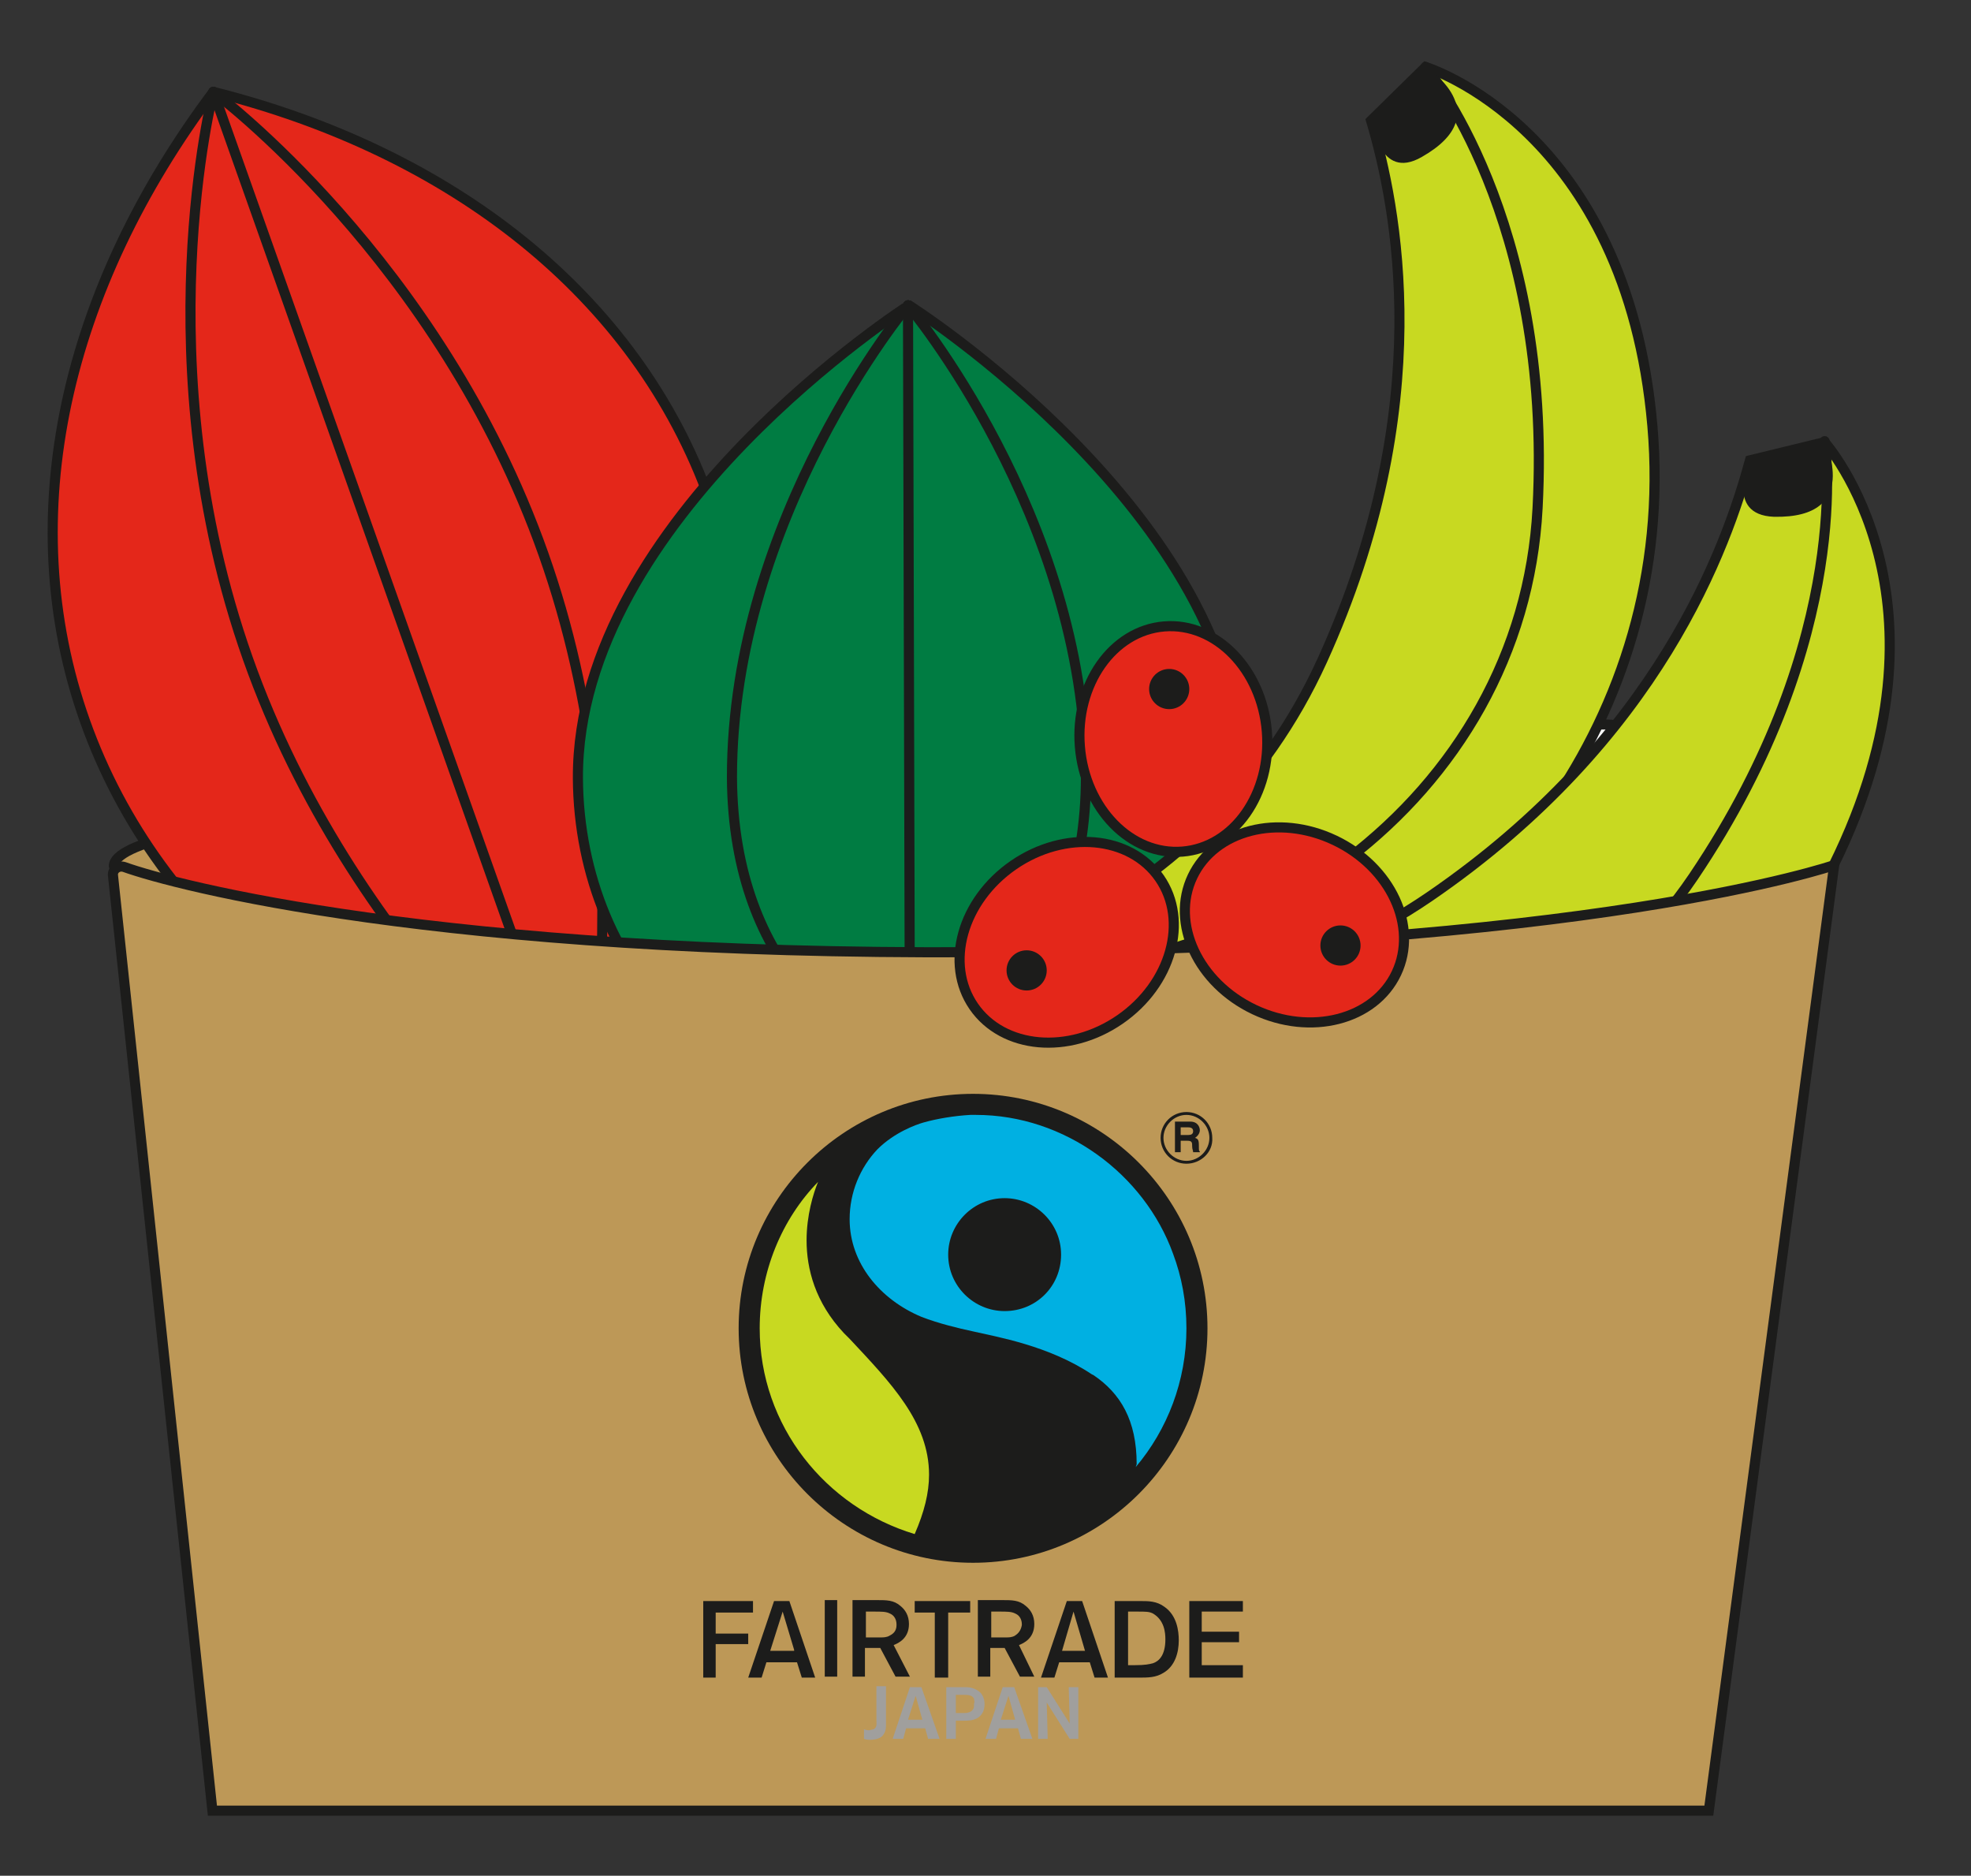 <?xml version="1.0" encoding="utf-8"?>
<!-- Generator: Adobe Illustrator 28.3.0, SVG Export Plug-In . SVG Version: 6.00 Build 0)  -->
<svg version="1.1" id="レイヤー_1" xmlns="http://www.w3.org/2000/svg" xmlns:xlink="http://www.w3.org/1999/xlink" x="0px"
	 y="0px" viewBox="0 0 206 196" style="enable-background:new 0 0 206 196;" xml:space="preserve">
<rect x="0" y="0" width="206" height="196" fill="#333333" stroke="none"/>
<style type="text/css">
	.st0{display:none;}
	
		.st1{display:inline;fill:#FFFFFF;stroke:#000000;stroke-width:1.013;stroke-linecap:round;stroke-linejoin:round;stroke-miterlimit:10;}
	
		.st2{display:inline;fill:#C8D921;stroke:#000000;stroke-width:1.013;stroke-linecap:round;stroke-linejoin:round;stroke-miterlimit:10;}
	
		.st3{display:inline;fill:#96D4E5;stroke:#000000;stroke-width:1.013;stroke-linecap:round;stroke-linejoin:round;stroke-miterlimit:10;}
	
		.st4{display:inline;fill:#E4271A;stroke:#000000;stroke-width:1.013;stroke-linecap:round;stroke-linejoin:round;stroke-miterlimit:10;}
	
		.st5{display:inline;fill:#58AA33;stroke:#000000;stroke-width:1.013;stroke-linecap:round;stroke-linejoin:round;stroke-miterlimit:10;}
	
		.st6{display:inline;fill:#BD9857;stroke:#000000;stroke-width:1.013;stroke-linecap:round;stroke-linejoin:round;stroke-miterlimit:10;}
	.st7{display:inline;}
	.st8{fill:#006287;stroke:#1C1C1B;stroke-width:1.013;stroke-miterlimit:10;}
	.st9{fill:none;stroke:#000000;stroke-width:1.013;stroke-linecap:round;stroke-linejoin:round;stroke-miterlimit:10;}
	.st10{fill:#C8D921;}
	.st11{fill:#FFFFFF;stroke:#1C1C1B;stroke-width:1.056;stroke-linecap:round;stroke-linejoin:round;stroke-miterlimit:10;}
	.st12{fill:#BD9857;stroke:#1C1C1B;stroke-width:1.056;stroke-linecap:round;stroke-linejoin:round;stroke-miterlimit:10;}
	.st13{fill:#E4271A;stroke:#1C1C1B;stroke-width:1.056;stroke-linecap:round;stroke-linejoin:round;stroke-miterlimit:10;}
	.st14{fill:none;stroke:#1C1C1B;stroke-width:1.056;stroke-linecap:round;stroke-linejoin:round;stroke-miterlimit:10;}
	.st15{fill:#007C42;stroke:#1C1C1B;stroke-width:1.056;stroke-linecap:round;stroke-linejoin:round;stroke-miterlimit:10;}
	.st16{fill:#C8D921;stroke:#1C1C1B;stroke-width:1.056;stroke-linecap:round;stroke-miterlimit:10;}
	.st17{fill:#1C1C1B;}
	.st18{fill:#BD9857;stroke:#1C1C1B;stroke-width:1.056;stroke-miterlimit:10;}
	.st19{fill:#A09F9D;}
	.st20{fill:#00B0E2;}
	.st21{fill:#E4271A;stroke:#1C1C1B;stroke-width:1.056;stroke-miterlimit:10;}
</style>
<g class="st0">
	<rect x="41.2" y="107" class="st1" width="152.7" height="88.5"/>
	<rect x="80.6" y="107" class="st2" width="73.9" height="88.5"/>
	<line class="st3" x1="80.6" y1="107" x2="80.6" y2="195.5"/>
	<line class="st3" x1="154.5" y1="107" x2="154.5" y2="195.5"/>
	<path class="st4" d="M58,133.7H44.1c-1.6,0-2.9-1.3-2.9-2.9V107h19.7v23.9C60.9,132.5,59.6,133.7,58,133.7z"/>
	<path class="st4" d="M77.7,133.7H63.8c-1.6,0-2.9-1.3-2.9-2.9V107h19.7v23.9C80.6,132.5,79.3,133.7,77.7,133.7z"/>
	<path class="st4" d="M171.3,133.7h-13.9c-1.6,0-2.9-1.3-2.9-2.9V107h19.7v23.9C174.2,132.5,172.9,133.7,171.3,133.7z"/>
	<path class="st4" d="M191,133.7h-13.9c-1.6,0-2.9-1.3-2.9-2.9V107h19.7v23.9C193.9,132.5,192.6,133.7,191,133.7z"/>
	<path class="st5" d="M106.8,164.8H80.6v-57.9h36.9V154C117.6,160,112.7,164.8,106.8,164.8z"/>
	<path class="st5" d="M128.4,164.8h26.1v-57.9h-36.9V154C117.6,160,122.4,164.8,128.4,164.8z"/>
	<polygon class="st2" points="193.9,107 117.6,35.6 41.2,107 	"/>
	<polygon class="st6" points="117.6,35.6 80.6,107 41.2,107 	"/>
	<polygon class="st6" points="117.6,35.6 154.5,107 193.9,107 	"/>
	<line class="st2" x1="60.9" y1="123.1" x2="60.9" y2="195.5"/>
	<line class="st2" x1="174.2" y1="123.1" x2="174.2" y2="195.5"/>
	<g class="st7">
		<ellipse class="st8" cx="190.7" cy="26.2" rx="14.8" ry="18.8"/>
		<path class="st9" d="M190.7,45.1V46c0,16.5-13.4,29.8-29.8,29.8h0"/>
	</g>
	<g class="st7">
		<polygon class="st10" points="7.7,65 16.5,55.2 26.3,65 17,74.5 		"/>
		<g>
			<path class="st9" d="M16.5,49.5L16.5,49.5c0,8.6-6.3,15.5-14,15.5h-2"/>
			<path class="st9" d="M16.5,49.5L16.5,49.5c0,8.6,6.3,15.5,14,15.5h2"/>
			<path class="st9" d="M16.5,80.5L16.5,80.5c0-8.6,6.3-15.5,14-15.5h2"/>
			<path class="st9" d="M16.5,80.5L16.5,80.5c0-8.6-6.3-15.5-14-15.5h-2"/>
		</g>
	</g>
	<g class="st7">
		<polygon class="st10" points="52,16 60.8,6.2 70.6,16 61.3,25.5 		"/>
		<g>
			<path class="st9" d="M60.8,0.5L60.8,0.5c0,8.6-6.3,15.5-14,15.5h-2"/>
			<path class="st9" d="M60.8,0.5L60.8,0.5c0,8.6,6.3,15.5,14,15.5h2"/>
			<path class="st9" d="M60.8,31.5L60.8,31.5c0-8.6,6.3-15.5,14-15.5h2"/>
			<path class="st9" d="M60.8,31.5L60.8,31.5c0-8.6-6.3-15.5-14-15.5h-2"/>
		</g>
	</g>
</g>
<g>
	<path class="st11" d="M174.6,155.1l-11.5-44.4l2.5-3.8l10.6-13.4c3.8-4.7,3-11.6-1.8-15.4s-11.6-3-15.4,1.8
		c-5.2,6.5-10.5,12.7-13.7,20.5c-3,7.2-4.6,15.2-5.6,22.8c-1.2,9.3-4.5,18.4-9.6,26.4c-3.9,6.2-8.9,11.7-12.4,18.1"/>
	<path class="st12" d="M11.9,90.5l42,42.5h106.7L190,90.5c0-4.8-39.9-8.7-89.1-8.7S11.9,85.7,11.9,90.5"/>
	<g>
		<g>
			<path class="st13" d="M74.2,52.3c7.7,21.6,1.9,45.5-13.4,65.9C36.1,112,16.6,97,8.9,75.4S7,30,22.3,9.6
				C47,15.8,66.5,30.7,74.2,52.3z"/>
			<path class="st14" d="M60.8,118.2c0,0-24-18.6-34.9-49.4S22.3,9.6,22.3,9.6"/>
			<path class="st14" d="M60.8,118.2c0,0,6.9-29.5-4-60.3S22.3,9.6,22.3,9.6"/>
			<line class="st14" x1="60.8" y1="118.2" x2="22.3" y2="9.6"/>
		</g>
		<line class="st14" x1="60.8" y1="118.2" x2="58.9" y2="130.7"/>
	</g>
	<g>
		<g>
			<path class="st15" d="M60.4,81.3c0.1,20.5,16.3,37.6,34.8,28.6c20.6,8.8,34.6-8.3,34.6-28.8c-0.1-27.2-34.8-49.2-34.8-49.2
				S60.3,54.1,60.4,81.3z"/>
			<line class="st14" x1="94.9" y1="31.9" x2="95.1" y2="109.9"/>
		</g>
		<path class="st14" d="M95.1,109.9c5.4,0,18.4-8.3,18.4-28.8c-0.1-27.2-18.6-49.2-18.6-49.2"/>
		<path class="st14" d="M95.1,109.9c-5.4,0-18.5-8.1-18.6-28.7C76.5,54,94.9,31.9,94.9,31.9"/>
	</g>
	<g>
		<g>
			<path class="st16" d="M99.5,101.5c0,0,26.6-5.9,38.7-32.5s7.7-47.6,5.1-56.4L149,7c0,0,21,6.4,23.7,37.5s-18.7,54.7-37,60.4
				C117.4,110.5,99.5,101.5,99.5,101.5z"/>
			<path class="st14" d="M149,7c0,0,13.3,15.7,11.7,46.1s-30.8,51.2-61.3,48.4"/>
			<path class="st17" d="M143.4,12.6c0,0,0.7,6.4,5.2,3.8C156.7,11.8,149,7,149,7L143.4,12.6z"/>
		</g>
		<path class="st16" d="M99.5,101.5c0,0,25.8,8.7,49.9-7.8s31.1-36.8,33.5-45.6l7.8-1.9c0,0,14.7,16.4,0.9,44.3
			c-13.8,27.9-44.3,37.2-62.9,32.6C110.2,118.4,99.5,101.5,99.5,101.5z"/>
		<path class="st14" d="M190.7,46.1c0,0,3.3,20.3-13.7,45.5s-52.8,28-77.5,9.8"/>
		<path class="st17" d="M182.9,48c0,0-2.7,5.8,2.5,6c9.3,0.2,5.3-7.9,5.3-7.9L182.9,48z"/>
	</g>
	<path class="st18" d="M178.6,189.2H22.2L11.8,91.4c0-0.6,0.6-1,1.2-0.8c5.3,1.9,32.8,9.2,89,8.9c64.3-0.3,89.7-9.1,89.7-9.1
		L178.6,189.2z"/>
	<g>
		<g>
			<g>
				<path class="st19" d="M92.3,181.3c-0.2,0.3-0.7,0.5-1.4,0.5c-0.1,0-0.3,0-0.6-0.1v-1c0.3,0.1,0.4,0.1,0.5,0.1
					c0.2,0,0.4-0.1,0.5-0.1c0.4-0.2,0.3-0.6,0.3-1v-3.5h1v4.1C92.6,180.5,92.6,180.9,92.3,181.3z"/>
				<path class="st19" d="M97,181.7l-0.3-1.1h-2l-0.3,1.1h-1.1l1.8-5.4h1.2l1.9,5.4H97z M95.7,177.2l-0.8,2.5h1.5L95.7,177.2z"/>
				<path class="st19" d="M102.2,179.5c-0.5,0.3-1,0.3-1.5,0.3h-0.8v1.9h-1v-5.4h1.8c0.1,0,0.3,0,0.4,0c0.2,0,0.9,0.1,1.4,0.6
					c0.4,0.5,0.4,1,0.4,1.2C102.9,178.9,102.5,179.3,102.2,179.5z M101.8,177.5c-0.2-0.4-0.7-0.4-1.1-0.4h-0.8v1.9h0.7
					c0.1,0,0.1,0,0.2,0c0.5,0,0.8-0.2,0.9-0.4c0.1-0.1,0.1-0.3,0.1-0.6C101.9,177.8,101.8,177.7,101.8,177.5z"/>
				<path class="st19" d="M106.7,181.7l-0.3-1.1h-2l-0.3,1.1h-1.1l1.8-5.4h1.2l1.9,5.4H106.7z M105.4,177.2l-0.8,2.5h1.5
					L105.4,177.2z"/>
				<path class="st19" d="M111.8,181.7l-2.4-3.8l0.1,3.8h-1v-5.4h0.9l2.4,3.8l-0.1-3.8h1v5.4H111.8z"/>
			</g>
		</g>
		<g>
			<path class="st17" d="M124,121.6c-1.5,0-2.7-1.2-2.7-2.7c0-1.5,1.2-2.7,2.7-2.7c1.5,0,2.7,1.2,2.7,2.7
				C126.8,120.4,125.5,121.6,124,121.6L124,121.6z M124,116.5c-1.3,0-2.4,1.1-2.4,2.4c0,1.3,1.1,2.4,2.4,2.4c1.3,0,2.4-1.1,2.4-2.4
				C126.4,117.6,125.3,116.5,124,116.5L124,116.5z"/>
			<g>
				<path class="st17" d="M122.8,117.2h1.6c0.8,0,1,0.6,1,0.9c0,0.3-0.2,0.6-0.5,0.8c0.3,0.1,0.4,0.2,0.4,0.8c0,0.5,0,0.6,0.1,0.6
					v0.1h-0.7c0-0.2-0.1-0.3-0.1-0.6c0-0.4,0-0.6-0.5-0.6h-0.7v1.2h-0.6V117.2z M124.2,118.6c0.3,0,0.5-0.1,0.5-0.4
					c0-0.2-0.1-0.4-0.5-0.4h-0.8v0.8H124.2z"/>
			</g>
		</g>
		<g>
			<g>
				<path class="st17" d="M86.2,175.2l1.3,0v-8h-1.3V175.2z M129.9,168.5v-1.2h-5.6v8h5.6V174h-4.3v-2.4h3.9v-1.1h-3.9v-2.1H129.9z
					 M80.9,167.3l-2.7,8h1.4l0.5-1.6h3.2l0.5,1.6h1.4l-2.7-8H80.9z M83,172.5h-2.5l1.3-4.1l1.2,4L83,172.5z M74.8,168.5h3.9v-1.2
					h-5.2v8h1.3v-3.5h3.4v-1.1h-3.4V168.5z M93.4,171.9L93.4,171.9c0.5-0.2,1.6-0.7,1.6-2.2c0-0.9-0.4-1.5-0.9-1.9
					c-0.7-0.6-1.4-0.6-2.5-0.6h-2.5v8h1.3v-3H92l1.6,3h1.5L93.4,171.9L93.4,171.9z M93,170.9c-0.3,0.2-0.7,0.2-0.9,0.2
					c-0.3,0-0.5,0-1,0h-0.6v-2.7h0.8c0.9,0,1.3,0,1.7,0.2c0.7,0.3,0.7,1,0.7,1.2h0l0,0c0,0,0,0,0,0C93.7,170.4,93.4,170.7,93,170.9z
					 M121.7,167.9c-0.8-0.6-1.7-0.6-2.4-0.6h-2.8v8h2.5c1,0,1.8,0,2.6-0.5c1.2-0.7,1.6-2.1,1.6-3.4
					C123.2,170.4,123,168.8,121.7,167.9z M121.8,171.3c0,1.7-0.7,2.3-1.3,2.5c-0.4,0.1-0.8,0.2-1.9,0.2h-0.7v-5.6h0.9
					c1,0,1.3,0,1.7,0.2C121.7,169.3,121.8,170.6,121.8,171.3C121.8,171.3,121.8,171.3,121.8,171.3z M106.5,171.9L106.5,171.9
					c0.5-0.2,1.6-0.7,1.6-2.2c0-0.9-0.4-1.5-0.9-1.9c-0.7-0.6-1.4-0.6-2.5-0.6h-2.5v8h1.3v-3h1.5l1.6,3h1.5L106.5,171.9L106.5,171.9
					z M106.1,170.9c-0.3,0.2-0.7,0.2-0.9,0.2c-0.3,0-0.5,0-1,0h-0.6l0-2.6v-0.1h0.8c0.9,0,1.3,0,1.7,0.2c0.7,0.3,0.7,1,0.7,1.2h0
					l0,0v0C106.7,170.4,106.4,170.7,106.1,170.9z M95.5,168.5h2.2v6.8h1.4v-6.8h2.3v-1.2h-5.8V168.5z M111.5,167.3l-2.7,8h1.4
					l0.5-1.6l3.2,0l0.5,1.6h1.4l-2.7-8H111.5z M111,172.5l1.2-4.1l1.2,4.1H111z M126.2,138.8c0-13.5-11-24.5-24.5-24.5
					c-13.5,0-24.5,11-24.5,24.5c0,13.5,11,24.5,24.5,24.5C115.2,163.3,126.2,152.3,126.2,138.8z"/>
			</g>
		</g>
		<path class="st20" d="M118.7,153.3L118.7,153.3c3.3-3.9,5.3-9,5.3-14.5c0-2.8-0.5-5.4-1.4-7.8c-3-8.3-11.3-14.5-20.6-14.5
			c-0.2,0-0.6,0-0.6,0c-1.7,0.1-3.5,0.4-4.9,0.8c-0.7,0.2-3,1-4.8,2.8c-1.8,1.9-2.9,4.5-2.9,7.3c0,4.6,3.2,8.4,7.5,10.2
			c1.8,0.7,3.9,1.2,5.3,1.5c2.6,0.6,8,1.5,12.5,4.5l0.2,0.1c2.8,1.9,4.5,4.7,4.5,9.3 M105,137c-3.2,0-5.9-2.6-5.9-5.9
			c0-3.2,2.6-5.9,5.9-5.9c3.2,0,5.9,2.6,5.9,5.9C110.9,134.4,108.3,137,105,137z"/>
		<path class="st10" d="M79.4,138.8c0-5.9,2.3-11.4,6.1-15.3c-0.5,1.2-1.2,3.5-1.2,6.1c0,3,0.9,6.5,3.9,9.7l0.6,0.6
			c4.3,4.6,8.3,8.7,8.3,14.2c0,1.9-0.5,3.9-1.5,6.2C86.3,157.5,79.4,149,79.4,138.8"/>
	</g>
	<g>
		<g>
			<g>
				
					<ellipse transform="matrix(0.997 -8.065157e-02 8.065157e-02 0.997 -5.824 10.141)" class="st21" cx="122.6" cy="77.2" rx="9.8" ry="11.8"/>
				<circle class="st17" cx="122.2" cy="72" r="2.1"/>
				
					<ellipse transform="matrix(0.823 -0.568 0.568 0.823 -36.17 80.813)" class="st21" cx="111.5" cy="98.4" rx="11.8" ry="9.8"/>
				<circle class="st17" cx="107.3" cy="101.4" r="2.1"/>
				
					<ellipse transform="matrix(0.428 -0.903 0.903 0.428 -9.892 177.568)" class="st21" cx="135.4" cy="96.6" rx="9.8" ry="11.8"/>
				<circle class="st17" cx="140.1" cy="98.8" r="2.1"/>
			</g>
		</g>
	</g>
</g>
</svg>
